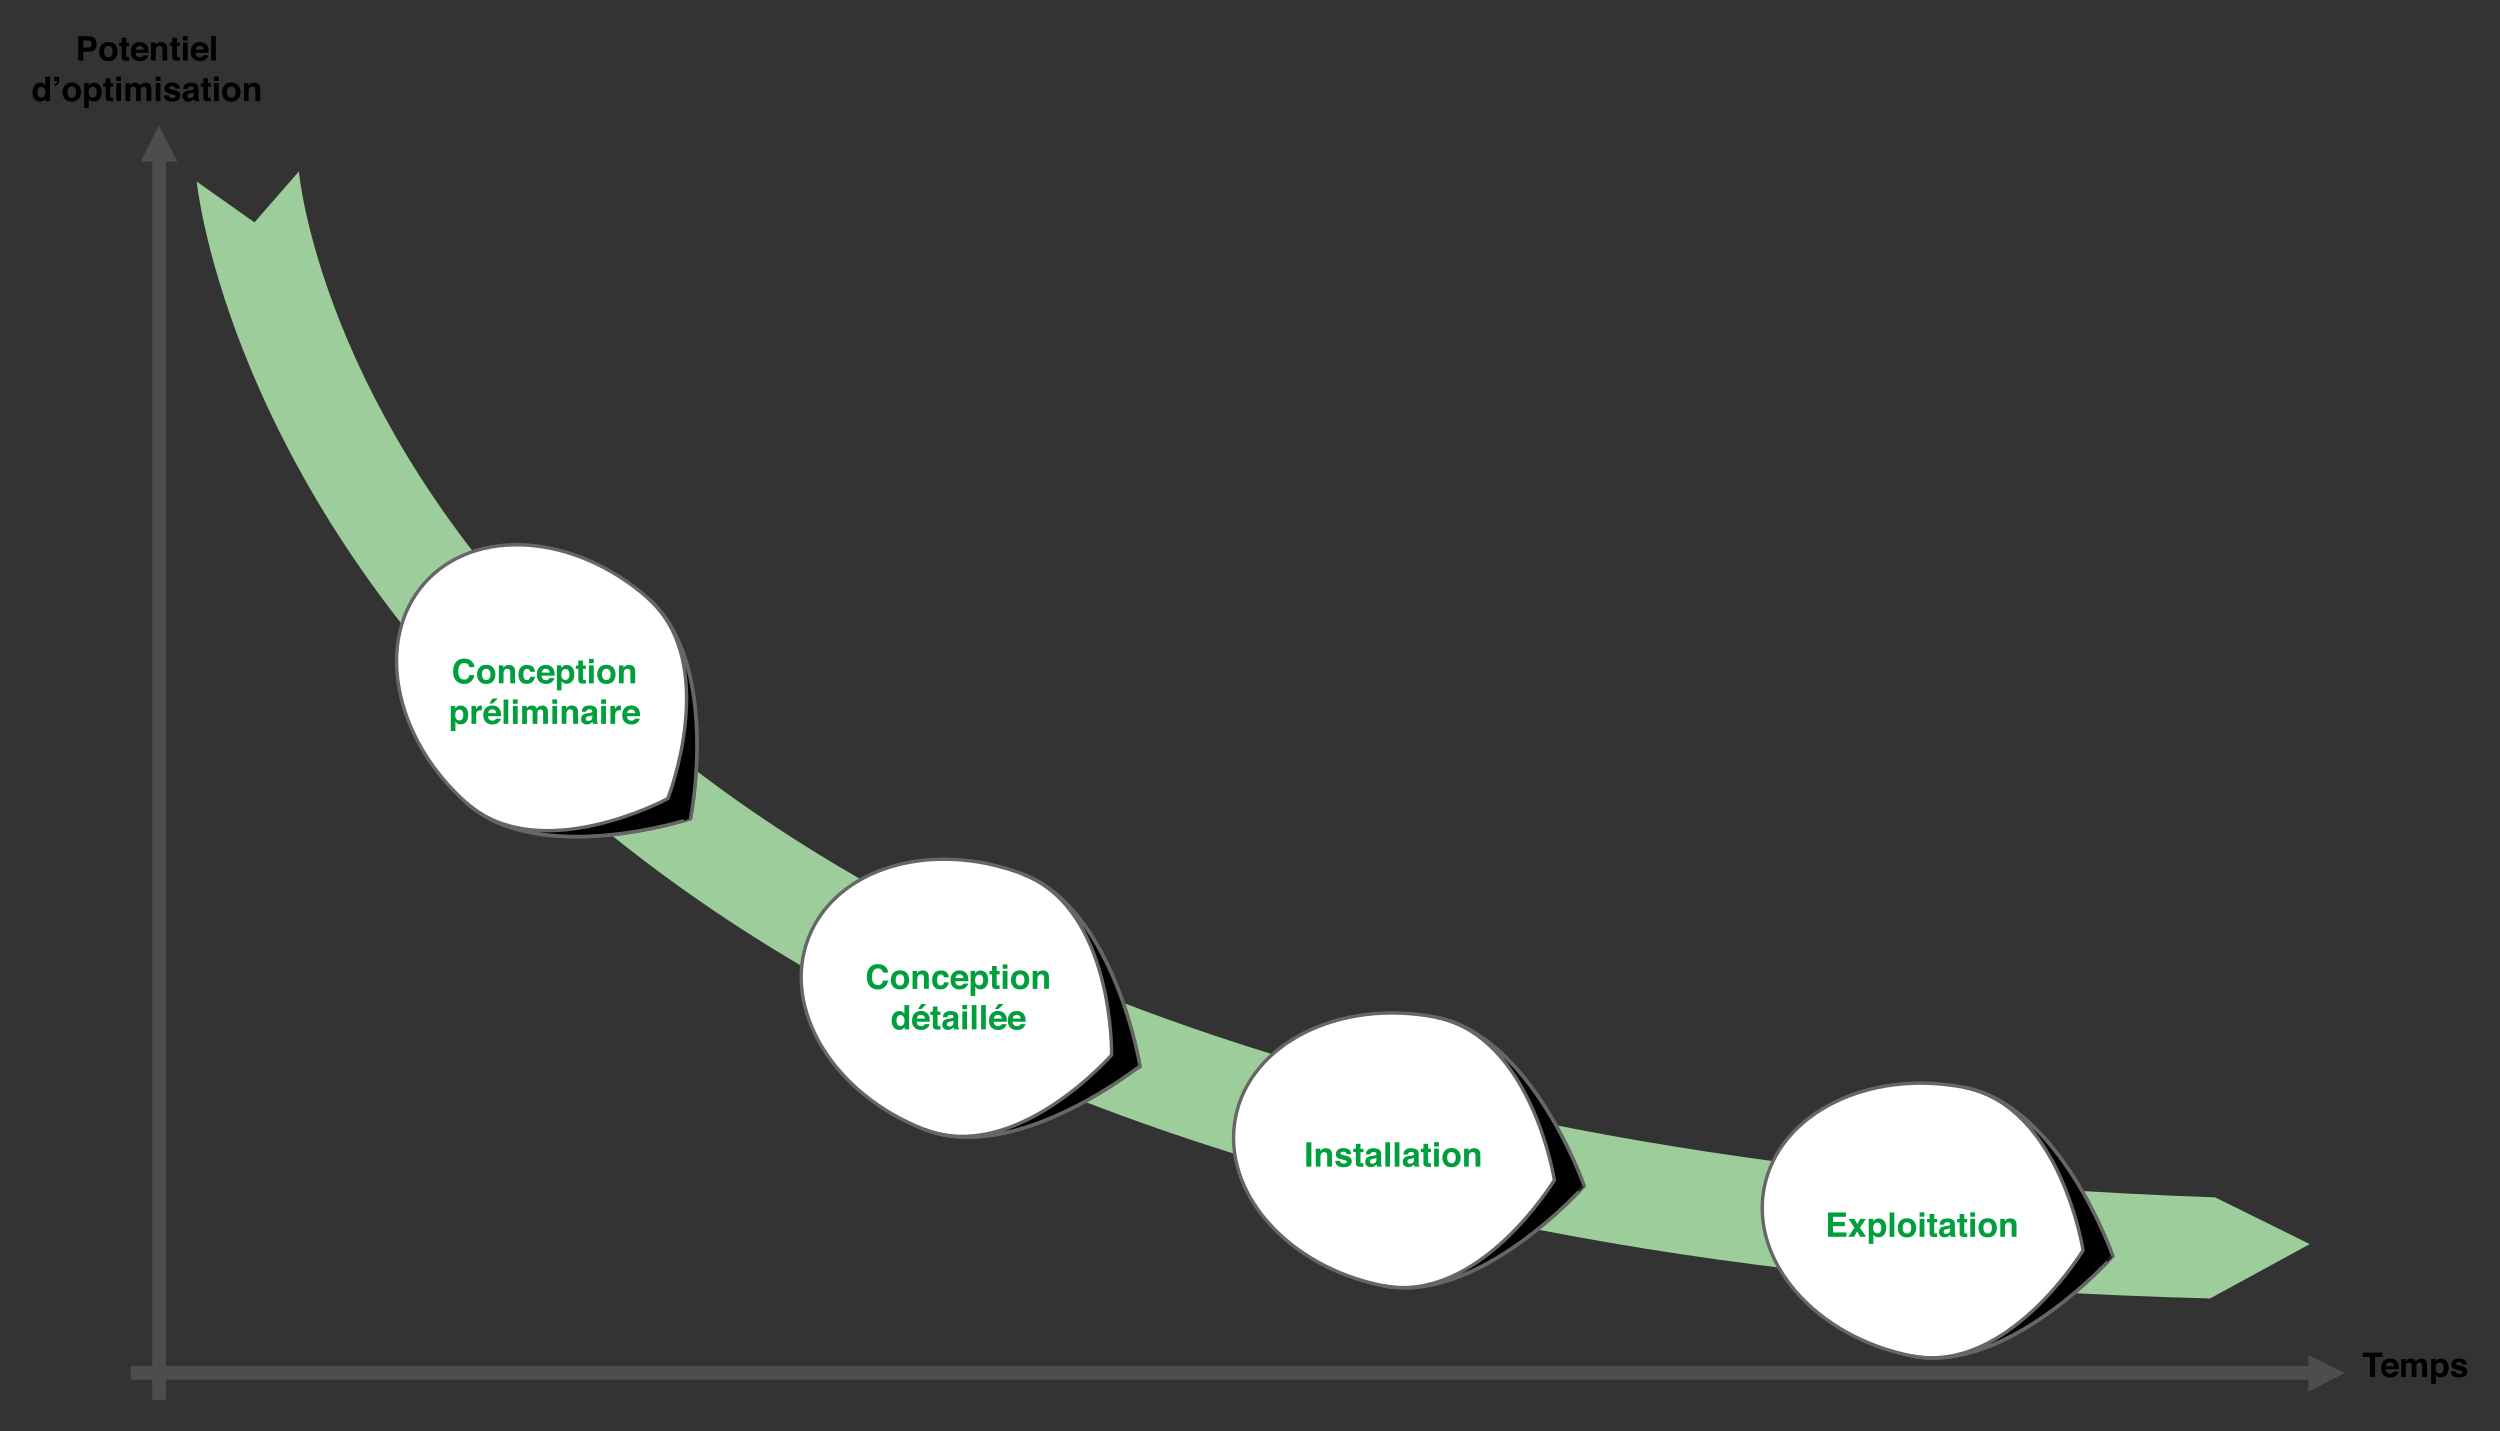 <?xml version="1.0" encoding="iso-8859-1"?>
<!-- Generator: Adobe Illustrator 19.2.0, SVG Export Plug-In . SVG Version: 6.00 Build 0)  -->
<svg version="1.1" id="Calque_3" xmlns="http://www.w3.org/2000/svg" xmlns:xlink="http://www.w3.org/1999/xlink" x="0px" y="0px"
	 width="801.032px" height="458.592px" viewBox="0 0 801.032 458.592" style="enable-background:new 0 0 801.032 458.592;"
	 xml:space="preserve">
<rect x="0" y="0" width="801.032" height="458.592" fill="#333333" stroke="none"/>
<style type="text/css">
	.st0{fill:#9CCD9A;}
	.st1{fill:none;stroke:#4D4D4D;stroke-width:4.384;stroke-miterlimit:10;}
	.st2{fill-rule:evenodd;clip-rule:evenodd;fill:#4D4D4D;}
	.st3{fill:#FFFFFF;stroke:#666666;stroke-width:1.096;}
	.st4{stroke:#666666;stroke-width:1.096;}
	.st5{fill:#009E3D;}
	.st6{fill:none;}
</style>
<g>
</g>
<g>
</g>
<path class="st0" d="M708.163,416.033l31.912-17.406l-30.293-14.968C122.047,363.035,95.769,54.92,95.769,54.92l-14.23,16.327
	L63.042,58.199C63.042,58.199,96.272,400.672,708.163,416.033z"/>
<line class="st1" x1="50.971" y1="51.175" x2="50.971" y2="448.513"/>
<line class="st1" x1="742.313" y1="439.883" x2="41.873" y2="439.883"/>
<polygon class="st2" points="56.826,51.783 50.908,40.182 45.116,51.783 "/>
<polygon class="st2" points="739.637,445.882 751.24,439.964 739.637,434.173 "/>
<g>
	<path class="st3" d="M221.255,262.317c0,0-48.15,15.914-71.68-4.934c-23.53-20.848-29.588-52.439-13.53-70.564
		c16.058-18.123,48.149-15.914,71.678,4.934C231.254,212.603,221.255,262.317,221.255,262.317z"/>
	<path class="st4" d="M149.41,257.238c23.531,20.848,64.57-1.367,64.57-1.367s17.11-43.415-6.421-64.263
		c23.531,20.848,13.697,70.709,13.697,70.709S172.941,278.086,149.41,257.238z"/>
</g>
<g>
	<path class="st5" d="M146.254,211.976c0.628-0.642,1.426-0.962,2.396-0.962c1.297,0,2.245,0.43,2.845,1.29
		c0.331,0.483,0.509,0.967,0.533,1.454H150.4c-0.104-0.374-0.237-0.655-0.399-0.846c-0.29-0.338-0.72-0.507-1.29-0.507
		c-0.58,0-1.038,0.239-1.373,0.716s-0.502,1.153-0.502,2.027s0.177,1.529,0.53,1.964s0.802,0.653,1.347,0.653
		c0.559,0,0.984-0.187,1.277-0.561c0.162-0.201,0.296-0.502,0.403-0.904h1.618c-0.14,0.85-0.496,1.54-1.07,2.072
		c-0.573,0.532-1.308,0.798-2.204,0.798c-1.109,0-1.98-0.359-2.615-1.079c-0.634-0.722-0.952-1.713-0.952-2.971
		C145.172,213.761,145.532,212.712,146.254,211.976z"/>
	<path class="st5" d="M158.012,218.249c-0.486,0.601-1.225,0.901-2.215,0.901s-1.729-0.3-2.215-0.901
		c-0.486-0.6-0.729-1.323-0.729-2.168c0-0.831,0.243-1.551,0.729-2.161c0.486-0.609,1.225-0.914,2.215-0.914
		s1.729,0.305,2.215,0.914c0.486,0.609,0.729,1.33,0.729,2.161C158.742,216.926,158.499,217.649,158.012,218.249z M156.807,217.416
		c0.236-0.313,0.354-0.758,0.354-1.335s-0.118-1.021-0.354-1.333c-0.236-0.312-0.575-0.467-1.015-0.467s-0.78,0.156-1.018,0.467
		s-0.357,0.756-0.357,1.333s0.119,1.022,0.357,1.335c0.238,0.313,0.577,0.47,1.018,0.47S156.571,217.729,156.807,217.416z"/>
	<path class="st5" d="M164.467,213.522c0.377,0.312,0.566,0.829,0.566,1.551v3.88h-1.543v-3.505c0-0.303-0.041-0.536-0.121-0.698
		c-0.147-0.296-0.427-0.444-0.839-0.444c-0.507,0-0.855,0.217-1.044,0.65c-0.098,0.229-0.147,0.521-0.147,0.877v3.119h-1.506v-5.751
		h1.459v0.84c0.193-0.296,0.375-0.509,0.547-0.64c0.309-0.232,0.7-0.349,1.174-0.349
		C163.605,213.054,164.089,213.21,164.467,213.522z"/>
	<path class="st5" d="M169.88,215.258c-0.028-0.215-0.101-0.409-0.217-0.582c-0.169-0.232-0.433-0.349-0.79-0.349
		c-0.509,0-0.857,0.252-1.044,0.756c-0.099,0.267-0.148,0.622-0.148,1.065c0,0.422,0.049,0.761,0.148,1.018
		c0.18,0.479,0.519,0.719,1.018,0.719c0.353,0,0.604-0.095,0.752-0.286c0.148-0.19,0.238-0.437,0.27-0.74h1.539
		c-0.036,0.458-0.201,0.892-0.498,1.3c-0.473,0.659-1.173,0.989-2.101,0.989c-0.928,0-1.611-0.275-2.048-0.825
		c-0.438-0.55-0.656-1.263-0.656-2.139c0-0.988,0.242-1.758,0.725-2.308c0.483-0.55,1.15-0.825,2-0.825
		c0.723,0,1.315,0.163,1.775,0.486c0.46,0.325,0.733,0.897,0.817,1.718H169.88z"/>
	<path class="st5" d="M176.21,213.308c0.402,0.18,0.734,0.464,0.996,0.853c0.236,0.342,0.389,0.739,0.459,1.191
		c0.041,0.265,0.057,0.646,0.05,1.144h-4.197c0.023,0.578,0.224,0.983,0.603,1.216c0.23,0.145,0.507,0.217,0.831,0.217
		c0.343,0,0.622-0.088,0.837-0.265c0.117-0.095,0.22-0.227,0.31-0.396h1.538c-0.041,0.342-0.227,0.689-0.559,1.042
		c-0.516,0.561-1.239,0.841-2.168,0.841c-0.767,0-1.443-0.236-2.029-0.709c-0.586-0.473-0.879-1.242-0.879-2.307
		c0-0.998,0.265-1.764,0.794-2.296c0.529-0.532,1.216-0.799,2.061-0.799C175.356,213.038,175.808,213.128,176.21,213.308z
		 M173.956,214.61c-0.213,0.219-0.347,0.517-0.401,0.892h2.596c-0.027-0.4-0.161-0.703-0.401-0.911
		c-0.24-0.207-0.538-0.311-0.894-0.311C174.468,214.28,174.169,214.39,173.956,214.61z"/>
	<path class="st5" d="M183.322,213.81c0.47,0.497,0.705,1.226,0.705,2.188c0,1.015-0.23,1.789-0.689,2.321
		c-0.459,0.532-1.051,0.798-1.774,0.798c-0.461,0-0.844-0.115-1.149-0.344c-0.167-0.127-0.33-0.312-0.49-0.555v3.003h-1.491v-8.03
		h1.443v0.851c0.163-0.25,0.337-0.448,0.521-0.592c0.337-0.257,0.738-0.386,1.202-0.386
		C182.278,213.065,182.852,213.313,183.322,213.81z M182.166,214.894c-0.205-0.342-0.537-0.513-0.996-0.513
		c-0.552,0-0.931,0.259-1.138,0.777c-0.107,0.275-0.16,0.624-0.16,1.047c0,0.67,0.18,1.14,0.539,1.412
		c0.213,0.159,0.466,0.238,0.758,0.238c0.424,0,0.747-0.162,0.97-0.486s0.334-0.756,0.334-1.295
		C182.473,215.629,182.37,215.235,182.166,214.894z"/>
	<path class="st5" d="M184.497,214.318v-1.073h0.804v-1.607h1.491v1.607h0.936v1.073h-0.936v3.045c0,0.236,0.03,0.383,0.09,0.441
		s0.243,0.087,0.55,0.087c0.046,0,0.094-0.001,0.146-0.003c0.051-0.001,0.101-0.004,0.15-0.008v1.126l-0.713,0.026
		c-0.712,0.025-1.198-0.099-1.459-0.37c-0.169-0.173-0.254-0.439-0.254-0.798v-3.547H184.497z"/>
	<path class="st5" d="M190.244,212.504h-1.528v-1.39h1.528V212.504z M188.716,213.192h1.528v5.762h-1.528V213.192z"/>
	<path class="st5" d="M196.508,218.249c-0.486,0.601-1.225,0.901-2.215,0.901s-1.729-0.3-2.215-0.901
		c-0.486-0.6-0.729-1.323-0.729-2.168c0-0.831,0.243-1.551,0.729-2.161c0.486-0.609,1.225-0.914,2.215-0.914
		s1.729,0.305,2.215,0.914c0.486,0.609,0.729,1.33,0.729,2.161C197.237,216.926,196.994,217.649,196.508,218.249z M195.303,217.416
		c0.236-0.313,0.354-0.758,0.354-1.335s-0.118-1.021-0.354-1.333c-0.236-0.312-0.575-0.467-1.015-0.467s-0.78,0.156-1.018,0.467
		s-0.357,0.756-0.357,1.333s0.119,1.022,0.357,1.335c0.238,0.313,0.577,0.47,1.018,0.47S195.067,217.729,195.303,217.416z"/>
	<path class="st5" d="M202.963,213.522c0.377,0.312,0.566,0.829,0.566,1.551v3.88h-1.543v-3.505c0-0.303-0.041-0.536-0.121-0.698
		c-0.147-0.296-0.427-0.444-0.839-0.444c-0.507,0-0.855,0.217-1.044,0.65c-0.098,0.229-0.147,0.521-0.147,0.877v3.119h-1.506v-5.751
		h1.459v0.84c0.193-0.296,0.375-0.509,0.547-0.64c0.309-0.232,0.7-0.349,1.174-0.349C202.1,213.054,202.585,213.21,202.963,213.522z
		"/>
	<path class="st5" d="M149.317,226.802c0.47,0.497,0.705,1.226,0.705,2.188c0,1.015-0.23,1.789-0.689,2.321
		c-0.459,0.532-1.051,0.798-1.774,0.798c-0.461,0-0.844-0.115-1.149-0.344c-0.167-0.127-0.33-0.312-0.49-0.555v3.003h-1.491v-8.03
		h1.443v0.851c0.163-0.25,0.337-0.448,0.521-0.592c0.337-0.257,0.738-0.386,1.202-0.386
		C148.273,226.057,148.847,226.305,149.317,226.802z M148.16,227.886c-0.205-0.342-0.537-0.513-0.996-0.513
		c-0.552,0-0.931,0.259-1.138,0.777c-0.107,0.275-0.16,0.624-0.16,1.047c0,0.67,0.18,1.14,0.539,1.412
		c0.213,0.159,0.466,0.238,0.758,0.238c0.424,0,0.747-0.162,0.97-0.486s0.334-0.756,0.334-1.295
		C148.467,228.621,148.365,228.228,148.16,227.886z"/>
	<path class="st5" d="M154.285,226.049c0.02,0.002,0.063,0.004,0.13,0.008v1.543c-0.095-0.01-0.18-0.018-0.254-0.021
		s-0.134-0.005-0.18-0.005c-0.606,0-1.013,0.198-1.221,0.592c-0.116,0.222-0.174,0.564-0.174,1.025v2.754h-1.518v-5.762h1.438v1.004
		c0.233-0.384,0.436-0.646,0.608-0.788c0.282-0.236,0.648-0.354,1.1-0.354C154.242,226.046,154.266,226.047,154.285,226.049z"/>
	<path class="st5" d="M159.052,226.3c0.402,0.18,0.734,0.464,0.996,0.853c0.236,0.342,0.389,0.739,0.459,1.191
		c0.041,0.265,0.057,0.646,0.05,1.144h-4.197c0.023,0.578,0.224,0.983,0.603,1.216c0.23,0.145,0.507,0.217,0.831,0.217
		c0.343,0,0.622-0.088,0.837-0.265c0.117-0.095,0.22-0.227,0.31-0.396h1.538c-0.041,0.342-0.227,0.689-0.559,1.042
		c-0.516,0.561-1.239,0.841-2.168,0.841c-0.767,0-1.443-0.236-2.029-0.709c-0.586-0.473-0.879-1.242-0.879-2.307
		c0-0.998,0.265-1.764,0.794-2.296c0.529-0.532,1.216-0.799,2.061-0.799C158.199,226.03,158.651,226.12,159.052,226.3z
		 M156.798,227.602c-0.213,0.219-0.347,0.517-0.401,0.892h2.596c-0.027-0.4-0.161-0.703-0.401-0.911
		c-0.24-0.207-0.538-0.311-0.894-0.311C157.311,227.273,157.011,227.382,156.798,227.602z M159.479,223.826l-1.607,1.581h-1.089
		l1.015-1.581H159.479z"/>
	<path class="st5" d="M162.858,231.946h-1.507v-7.792h1.507V231.946z"/>
	<path class="st5" d="M165.876,225.496h-1.528v-1.39h1.528V225.496z M164.348,226.184h1.528v5.762h-1.528V226.184z"/>
	<path class="st5" d="M174.524,226.205c0.247,0.099,0.471,0.271,0.671,0.518c0.162,0.201,0.271,0.448,0.328,0.74
		c0.036,0.194,0.053,0.478,0.053,0.851l-0.011,3.632h-1.543v-3.669c0-0.218-0.036-0.398-0.106-0.539
		c-0.134-0.268-0.38-0.402-0.74-0.402c-0.416,0-0.703,0.173-0.861,0.518c-0.081,0.184-0.122,0.404-0.122,0.661v3.431h-1.518v-3.431
		c0-0.342-0.035-0.59-0.105-0.745c-0.127-0.278-0.375-0.417-0.746-0.417c-0.43,0-0.719,0.139-0.867,0.417
		c-0.081,0.159-0.122,0.395-0.122,0.708v3.468h-1.528v-5.751h1.464v0.84c0.187-0.299,0.363-0.513,0.528-0.64
		c0.292-0.226,0.671-0.338,1.137-0.338c0.44,0,0.796,0.097,1.068,0.291c0.219,0.18,0.384,0.41,0.497,0.692
		c0.197-0.338,0.442-0.587,0.735-0.746c0.31-0.159,0.655-0.238,1.036-0.238C174.027,226.057,174.277,226.106,174.524,226.205z"/>
	<path class="st5" d="M178.51,225.496h-1.528v-1.39h1.528V225.496z M176.983,226.184h1.528v5.762h-1.528V226.184z"/>
	<path class="st5" d="M184.616,226.514c0.377,0.312,0.566,0.829,0.566,1.551v3.88h-1.543v-3.505c0-0.303-0.041-0.536-0.121-0.698
		c-0.147-0.296-0.427-0.444-0.839-0.444c-0.507,0-0.855,0.217-1.044,0.65c-0.098,0.229-0.147,0.521-0.147,0.877v3.119h-1.506v-5.751
		h1.459v0.84c0.193-0.296,0.375-0.509,0.547-0.64c0.309-0.232,0.7-0.349,1.174-0.349
		C183.754,226.046,184.238,226.202,184.616,226.514z"/>
	<path class="st5" d="M188.865,228.441c0.28-0.035,0.481-0.079,0.602-0.132c0.217-0.091,0.325-0.234,0.325-0.428
		c0-0.236-0.083-0.399-0.25-0.489c-0.166-0.09-0.41-0.135-0.731-0.135c-0.361,0-0.616,0.088-0.766,0.264
		c-0.107,0.13-0.179,0.307-0.214,0.529h-1.454c0.032-0.504,0.173-0.918,0.425-1.243c0.4-0.507,1.086-0.761,2.06-0.761
		c0.633,0,1.196,0.125,1.688,0.375c0.492,0.25,0.738,0.723,0.738,1.417v2.643c0,0.183,0.003,0.405,0.01,0.666
		c0.011,0.197,0.041,0.332,0.09,0.402s0.124,0.129,0.222,0.174v0.222h-1.639c-0.046-0.116-0.078-0.226-0.095-0.328
		c-0.018-0.103-0.032-0.219-0.042-0.349c-0.209,0.226-0.45,0.417-0.723,0.576c-0.326,0.187-0.695,0.28-1.106,0.28
		c-0.524,0-0.958-0.149-1.3-0.447c-0.342-0.298-0.513-0.72-0.513-1.266c0-0.708,0.275-1.221,0.825-1.538
		c0.302-0.173,0.746-0.296,1.332-0.37L188.865,228.441z M189.786,229.144c-0.097,0.06-0.194,0.108-0.292,0.146
		c-0.099,0.037-0.233,0.071-0.405,0.103l-0.343,0.063c-0.322,0.056-0.553,0.125-0.693,0.206c-0.237,0.137-0.356,0.351-0.356,0.64
		c0,0.257,0.073,0.443,0.218,0.558c0.145,0.115,0.321,0.172,0.528,0.172c0.33,0,0.633-0.095,0.91-0.286
		c0.277-0.19,0.421-0.537,0.432-1.042V229.144z"/>
	<path class="st5" d="M194.153,225.496h-1.528v-1.39h1.528V225.496z M192.625,226.184h1.528v5.762h-1.528V226.184z"/>
	<path class="st5" d="M198.813,226.049c0.02,0.002,0.063,0.004,0.13,0.008v1.543c-0.095-0.01-0.18-0.018-0.254-0.021
		s-0.134-0.005-0.18-0.005c-0.606,0-1.013,0.198-1.221,0.592c-0.116,0.222-0.174,0.564-0.174,1.025v2.754h-1.518v-5.762h1.438v1.004
		c0.233-0.384,0.436-0.646,0.608-0.788c0.282-0.236,0.648-0.354,1.1-0.354C198.77,226.046,198.794,226.047,198.813,226.049z"/>
	<path class="st5" d="M203.58,226.3c0.402,0.18,0.734,0.464,0.996,0.853c0.236,0.342,0.389,0.739,0.459,1.191
		c0.041,0.265,0.057,0.646,0.05,1.144h-4.197c0.023,0.578,0.224,0.983,0.603,1.216c0.23,0.145,0.507,0.217,0.831,0.217
		c0.343,0,0.622-0.088,0.837-0.265c0.117-0.095,0.22-0.227,0.31-0.396h1.538c-0.041,0.342-0.227,0.689-0.559,1.042
		c-0.516,0.561-1.239,0.841-2.168,0.841c-0.767,0-1.443-0.236-2.029-0.709c-0.586-0.473-0.879-1.242-0.879-2.307
		c0-0.998,0.265-1.764,0.794-2.296c0.529-0.532,1.216-0.799,2.061-0.799C202.727,226.03,203.178,226.12,203.58,226.3z
		 M201.326,227.602c-0.213,0.219-0.347,0.517-0.401,0.892h2.596c-0.027-0.4-0.161-0.703-0.401-0.911
		c-0.24-0.207-0.538-0.311-0.894-0.311C201.839,227.273,201.539,227.382,201.326,227.602z"/>
</g>
<g>
	<path d="M30.266,16.016c-0.457,0.38-1.108,0.571-1.955,0.571h-1.622v2.802h-1.618v-7.792h3.346c0.771,0,1.386,0.201,1.845,0.603
		s0.688,1.024,0.688,1.866C30.95,14.985,30.722,15.635,30.266,16.016z M29.023,13.209c-0.207-0.173-0.495-0.259-0.867-0.259h-1.467
		v2.294h1.467c0.372,0,0.66-0.093,0.867-0.28c0.206-0.187,0.309-0.483,0.309-0.888S29.229,13.381,29.023,13.209z"/>
	<path d="M36.939,18.683c-0.486,0.601-1.225,0.901-2.215,0.901s-1.729-0.3-2.215-0.901c-0.486-0.6-0.729-1.323-0.729-2.168
		c0-0.831,0.243-1.551,0.729-2.161c0.486-0.609,1.225-0.914,2.215-0.914s1.729,0.305,2.215,0.914
		c0.486,0.609,0.729,1.33,0.729,2.161C37.669,17.36,37.425,18.083,36.939,18.683z M35.734,17.851
		c0.236-0.313,0.354-0.758,0.354-1.335c0-0.577-0.118-1.021-0.354-1.333c-0.236-0.312-0.575-0.467-1.015-0.467
		s-0.78,0.156-1.018,0.467s-0.357,0.756-0.357,1.333c0,0.577,0.119,1.022,0.357,1.335c0.238,0.313,0.577,0.47,1.018,0.47
		S35.498,18.164,35.734,17.851z"/>
	<path d="M38.155,14.752v-1.073h0.804v-1.607h1.491v1.607h0.936v1.073h-0.936v3.045c0,0.236,0.03,0.383,0.09,0.441
		s0.243,0.087,0.55,0.087c0.046,0,0.094-0.001,0.146-0.003c0.051-0.001,0.101-0.004,0.15-0.008v1.126l-0.713,0.026
		c-0.712,0.025-1.198-0.099-1.459-0.37c-0.169-0.173-0.254-0.439-0.254-0.798v-3.547H38.155z"/>
	<path d="M46.108,13.743c0.402,0.18,0.734,0.464,0.996,0.853c0.236,0.342,0.389,0.739,0.459,1.191
		c0.041,0.265,0.057,0.646,0.05,1.144h-4.197c0.023,0.578,0.224,0.983,0.603,1.216c0.23,0.145,0.507,0.217,0.831,0.217
		c0.343,0,0.622-0.088,0.837-0.265c0.117-0.095,0.22-0.227,0.31-0.396h1.538c-0.041,0.342-0.227,0.689-0.559,1.042
		c-0.516,0.561-1.239,0.841-2.168,0.841c-0.767,0-1.443-0.236-2.029-0.709c-0.586-0.473-0.879-1.242-0.879-2.307
		c0-0.998,0.265-1.764,0.794-2.296c0.529-0.532,1.216-0.799,2.061-0.799C45.254,13.473,45.706,13.563,46.108,13.743z M43.854,15.045
		c-0.213,0.219-0.347,0.517-0.401,0.892h2.596c-0.027-0.4-0.161-0.703-0.401-0.911c-0.24-0.207-0.538-0.311-0.894-0.311
		C44.366,14.715,44.067,14.825,43.854,15.045z"/>
	<path d="M53.021,13.957c0.377,0.312,0.566,0.829,0.566,1.551v3.88h-1.543v-3.505c0-0.303-0.041-0.536-0.121-0.698
		c-0.147-0.296-0.427-0.444-0.839-0.444c-0.507,0-0.855,0.217-1.044,0.65c-0.098,0.229-0.147,0.521-0.147,0.877v3.119h-1.506v-5.751
		h1.459v0.84c0.193-0.296,0.375-0.509,0.547-0.64c0.309-0.232,0.7-0.349,1.174-0.349C52.158,13.488,52.643,13.645,53.021,13.957z"/>
	<path d="M54.395,14.752v-1.073h0.804v-1.607h1.491v1.607h0.936v1.073H56.69v3.045c0,0.236,0.03,0.383,0.09,0.441
		s0.243,0.087,0.55,0.087c0.046,0,0.094-0.001,0.146-0.003c0.051-0.001,0.101-0.004,0.15-0.008v1.126l-0.713,0.026
		c-0.712,0.025-1.198-0.099-1.459-0.37c-0.169-0.173-0.254-0.439-0.254-0.798v-3.547H54.395z"/>
	<path d="M60.142,12.939h-1.528v-1.39h1.528V12.939z M58.614,13.626h1.528v5.762h-1.528V13.626z"/>
	<path d="M65.356,13.743c0.402,0.18,0.734,0.464,0.996,0.853c0.236,0.342,0.389,0.739,0.459,1.191
		c0.041,0.265,0.057,0.646,0.05,1.144h-4.197c0.023,0.578,0.224,0.983,0.603,1.216c0.23,0.145,0.507,0.217,0.831,0.217
		c0.343,0,0.622-0.088,0.837-0.265c0.117-0.095,0.22-0.227,0.31-0.396h1.538c-0.041,0.342-0.227,0.689-0.559,1.042
		c-0.516,0.561-1.239,0.841-2.168,0.841c-0.767,0-1.443-0.236-2.029-0.709c-0.586-0.473-0.879-1.242-0.879-2.307
		c0-0.998,0.265-1.764,0.794-2.296c0.529-0.532,1.216-0.799,2.061-0.799C64.502,13.473,64.954,13.563,65.356,13.743z M63.102,15.045
		c-0.213,0.219-0.347,0.517-0.401,0.892h2.596c-0.027-0.4-0.161-0.703-0.401-0.911c-0.24-0.207-0.538-0.311-0.894-0.311
		C63.614,14.715,63.315,14.825,63.102,15.045z"/>
	<path d="M69.16,19.388h-1.507v-7.792h1.507V19.388z"/>
	<path d="M13.838,26.711c0.271,0.153,0.492,0.366,0.661,0.637v-2.749h1.528v7.782h-1.464v-0.798c-0.215,0.342-0.46,0.59-0.735,0.746
		c-0.275,0.155-0.617,0.232-1.025,0.232c-0.673,0-1.24-0.272-1.7-0.817c-0.46-0.544-0.69-1.243-0.69-2.096
		c0-0.983,0.227-1.757,0.679-2.321c0.453-0.564,1.058-0.846,1.816-0.846C13.256,26.481,13.566,26.557,13.838,26.711z M14.208,30.816
		c0.222-0.317,0.333-0.728,0.333-1.231c0-0.705-0.178-1.209-0.534-1.512c-0.218-0.183-0.472-0.275-0.761-0.275
		c-0.44,0-0.764,0.167-0.97,0.5c-0.206,0.333-0.309,0.747-0.309,1.24c0,0.532,0.105,0.958,0.314,1.277
		c0.21,0.319,0.528,0.479,0.955,0.479C13.661,31.292,13.985,31.133,14.208,30.816z"/>
	<path d="M17.416,27.03c0.366-0.109,0.618-0.294,0.756-0.555c0.074-0.155,0.106-0.312,0.095-0.471H17.39v-1.39h1.554v1.115
		c0,0.532-0.134,0.952-0.401,1.258c-0.268,0.307-0.643,0.506-1.127,0.597V27.03z"/>
	<path d="M25.208,31.675c-0.486,0.601-1.225,0.901-2.215,0.901s-1.729-0.3-2.215-0.901c-0.486-0.6-0.729-1.323-0.729-2.168
		c0-0.831,0.243-1.551,0.729-2.161c0.486-0.609,1.225-0.914,2.215-0.914s1.729,0.305,2.215,0.914
		c0.486,0.609,0.729,1.33,0.729,2.161C25.938,30.353,25.694,31.075,25.208,31.675z M24.003,30.843
		c0.236-0.313,0.354-0.758,0.354-1.335s-0.118-1.021-0.354-1.333c-0.236-0.312-0.575-0.467-1.015-0.467s-0.78,0.156-1.018,0.467
		s-0.357,0.756-0.357,1.333s0.119,1.022,0.357,1.335c0.238,0.313,0.577,0.47,1.018,0.47S23.767,31.156,24.003,30.843z"/>
	<path d="M31.862,27.237c0.47,0.497,0.705,1.226,0.705,2.188c0,1.015-0.23,1.789-0.689,2.321c-0.459,0.532-1.051,0.798-1.774,0.798
		c-0.461,0-0.844-0.115-1.149-0.344c-0.167-0.127-0.33-0.312-0.49-0.555v3.003h-1.491v-8.03h1.443v0.851
		c0.163-0.25,0.337-0.448,0.521-0.592c0.337-0.257,0.738-0.386,1.202-0.386C30.819,26.491,31.393,26.74,31.862,27.237z
		 M30.706,28.32c-0.205-0.342-0.537-0.513-0.996-0.513c-0.552,0-0.931,0.259-1.138,0.777c-0.107,0.275-0.16,0.624-0.16,1.047
		c0,0.67,0.18,1.14,0.539,1.412c0.213,0.159,0.466,0.238,0.758,0.238c0.424,0,0.747-0.162,0.97-0.486s0.334-0.756,0.334-1.295
		C31.013,29.055,30.911,28.662,30.706,28.32z"/>
	<path d="M33.038,27.744v-1.073h0.804v-1.607h1.491v1.607h0.936v1.073h-0.936v3.045c0,0.236,0.03,0.383,0.09,0.441
		s0.243,0.087,0.55,0.087c0.046,0,0.094-0.001,0.146-0.003c0.051-0.001,0.101-0.004,0.15-0.008v1.126l-0.713,0.026
		c-0.712,0.025-1.198-0.099-1.459-0.37c-0.169-0.173-0.254-0.439-0.254-0.798v-3.547H33.038z"/>
	<path d="M38.784,25.931h-1.528v-1.39h1.528V25.931z M37.256,26.618h1.528v5.762h-1.528V26.618z"/>
	<path d="M47.433,26.639c0.247,0.099,0.471,0.271,0.671,0.518c0.162,0.201,0.271,0.448,0.328,0.74
		c0.036,0.194,0.053,0.478,0.053,0.851l-0.011,3.632h-1.543v-3.669c0-0.218-0.036-0.398-0.106-0.539
		c-0.134-0.268-0.38-0.402-0.74-0.402c-0.416,0-0.703,0.173-0.861,0.518c-0.081,0.184-0.122,0.404-0.122,0.661v3.431h-1.518v-3.431
		c0-0.342-0.035-0.59-0.105-0.745c-0.127-0.278-0.375-0.417-0.746-0.417c-0.43,0-0.719,0.139-0.867,0.417
		c-0.081,0.159-0.122,0.395-0.122,0.708v3.468h-1.528v-5.751h1.464v0.84c0.187-0.299,0.363-0.513,0.528-0.64
		c0.292-0.226,0.671-0.338,1.137-0.338c0.44,0,0.796,0.097,1.068,0.291c0.219,0.18,0.384,0.41,0.497,0.692
		c0.197-0.338,0.442-0.587,0.735-0.746c0.31-0.159,0.655-0.238,1.036-0.238C46.936,26.491,47.186,26.541,47.433,26.639z"/>
	<path d="M51.419,25.931h-1.528v-1.39h1.528V25.931z M49.891,26.618h1.528v5.762h-1.528V26.618z"/>
	<path d="M54.047,30.541c0.032,0.268,0.101,0.458,0.207,0.571c0.188,0.201,0.535,0.301,1.041,0.301c0.297,0,0.534-0.044,0.709-0.132
		c0.175-0.088,0.263-0.22,0.263-0.396c0-0.169-0.071-0.298-0.212-0.386c-0.141-0.088-0.667-0.24-1.576-0.455
		c-0.655-0.162-1.116-0.365-1.384-0.608c-0.268-0.24-0.402-0.585-0.402-1.036c0-0.532,0.209-0.99,0.628-1.372
		s1.007-0.574,1.767-0.574c0.721,0,1.308,0.144,1.762,0.431c0.454,0.287,0.714,0.783,0.781,1.488h-1.506
		c-0.021-0.193-0.076-0.347-0.165-0.46c-0.166-0.204-0.449-0.306-0.848-0.306c-0.329,0-0.563,0.051-0.703,0.153
		c-0.139,0.103-0.209,0.222-0.209,0.36c0,0.172,0.074,0.298,0.223,0.375c0.148,0.082,0.672,0.221,1.573,0.418
		c0.6,0.141,1.05,0.354,1.35,0.64c0.296,0.289,0.444,0.65,0.444,1.083c0,0.571-0.213,1.037-0.638,1.398
		c-0.426,0.361-1.083,0.542-1.973,0.542c-0.908,0-1.578-0.191-2.01-0.574c-0.433-0.382-0.649-0.87-0.649-1.462H54.047z"/>
	<path d="M61.181,28.876c0.28-0.035,0.481-0.079,0.602-0.132c0.217-0.091,0.325-0.234,0.325-0.428c0-0.236-0.083-0.399-0.25-0.489
		c-0.166-0.09-0.41-0.135-0.731-0.135c-0.361,0-0.616,0.088-0.766,0.264c-0.107,0.13-0.179,0.307-0.214,0.529h-1.454
		c0.032-0.504,0.173-0.918,0.425-1.243c0.4-0.507,1.086-0.761,2.06-0.761c0.633,0,1.196,0.125,1.688,0.375
		c0.492,0.25,0.738,0.723,0.738,1.417v2.643c0,0.183,0.003,0.405,0.01,0.666c0.011,0.197,0.041,0.332,0.09,0.402
		c0.049,0.07,0.124,0.129,0.222,0.174v0.222h-1.639c-0.046-0.116-0.078-0.226-0.095-0.328c-0.018-0.103-0.032-0.219-0.042-0.349
		c-0.209,0.226-0.45,0.417-0.723,0.576c-0.326,0.187-0.695,0.28-1.106,0.28c-0.524,0-0.958-0.149-1.3-0.447
		c-0.342-0.298-0.513-0.72-0.513-1.266c0-0.708,0.275-1.221,0.825-1.538c0.302-0.173,0.746-0.296,1.332-0.37L61.181,28.876z
		 M62.103,29.579c-0.097,0.06-0.194,0.108-0.292,0.146c-0.099,0.037-0.233,0.071-0.405,0.103l-0.343,0.063
		c-0.322,0.056-0.553,0.125-0.693,0.206c-0.237,0.137-0.356,0.351-0.356,0.64c0,0.257,0.073,0.443,0.218,0.558
		c0.145,0.115,0.321,0.172,0.528,0.172c0.33,0,0.633-0.095,0.91-0.286c0.277-0.19,0.421-0.537,0.432-1.042V29.579z"/>
	<path d="M64.328,27.744v-1.073h0.804v-1.607h1.491v1.607h0.936v1.073h-0.936v3.045c0,0.236,0.03,0.383,0.09,0.441
		s0.243,0.087,0.55,0.087c0.046,0,0.094-0.001,0.146-0.003c0.051-0.001,0.101-0.004,0.15-0.008v1.126l-0.713,0.026
		c-0.712,0.025-1.198-0.099-1.459-0.37c-0.169-0.173-0.254-0.439-0.254-0.798v-3.547H64.328z"/>
	<path d="M70.074,25.931h-1.528v-1.39h1.528V25.931z M68.547,26.618h1.528v5.762h-1.528V26.618z"/>
	<path d="M76.339,31.675c-0.486,0.601-1.225,0.901-2.215,0.901s-1.729-0.3-2.215-0.901c-0.486-0.6-0.729-1.323-0.729-2.168
		c0-0.831,0.243-1.551,0.729-2.161c0.486-0.609,1.225-0.914,2.215-0.914s1.729,0.305,2.215,0.914
		c0.486,0.609,0.729,1.33,0.729,2.161C77.068,30.353,76.825,31.075,76.339,31.675z M75.134,30.843
		c0.236-0.313,0.354-0.758,0.354-1.335s-0.118-1.021-0.354-1.333c-0.236-0.312-0.575-0.467-1.015-0.467s-0.78,0.156-1.018,0.467
		s-0.357,0.756-0.357,1.333s0.119,1.022,0.357,1.335c0.238,0.313,0.577,0.47,1.018,0.47S74.898,31.156,75.134,30.843z"/>
	<path d="M82.794,26.949c0.377,0.312,0.566,0.829,0.566,1.551v3.88h-1.543v-3.505c0-0.303-0.041-0.536-0.121-0.698
		c-0.147-0.296-0.427-0.444-0.839-0.444c-0.507,0-0.855,0.217-1.044,0.65c-0.098,0.229-0.147,0.521-0.147,0.877v3.119h-1.506v-5.751
		h1.459v0.84c0.193-0.296,0.375-0.509,0.547-0.64c0.309-0.232,0.7-0.349,1.174-0.349C81.931,26.481,82.416,26.637,82.794,26.949z"/>
</g>
<g>
	<path d="M763.342,433.397v1.38h-2.331v6.412h-1.639v-6.412h-2.342v-1.38H763.342z"/>
	<path d="M767.129,435.543c0.402,0.18,0.733,0.464,0.996,0.853c0.235,0.342,0.389,0.739,0.459,1.191
		c0.04,0.265,0.057,0.646,0.05,1.144h-4.197c0.023,0.578,0.225,0.983,0.603,1.216c0.23,0.145,0.507,0.217,0.831,0.217
		c0.343,0,0.622-0.088,0.836-0.265c0.117-0.095,0.221-0.228,0.311-0.396h1.538c-0.04,0.342-0.227,0.689-0.559,1.042
		c-0.516,0.56-1.238,0.84-2.168,0.84c-0.767,0-1.443-0.236-2.029-0.709s-0.88-1.241-0.88-2.307c0-0.998,0.265-1.764,0.794-2.296
		c0.529-0.533,1.217-0.8,2.061-0.8C766.276,435.273,766.727,435.363,767.129,435.543z M764.875,436.845
		c-0.213,0.22-0.347,0.517-0.401,0.892h2.596c-0.027-0.399-0.161-0.703-0.401-0.91s-0.538-0.311-0.894-0.311
		C765.388,436.516,765.088,436.625,764.875,436.845z"/>
	<path d="M776.584,435.447c0.247,0.099,0.471,0.271,0.672,0.519c0.162,0.2,0.271,0.447,0.327,0.739
		c0.035,0.194,0.053,0.479,0.053,0.852l-0.01,3.632h-1.544v-3.669c0-0.219-0.035-0.398-0.105-0.539
		c-0.135-0.268-0.381-0.401-0.74-0.401c-0.416,0-0.703,0.172-0.862,0.518c-0.081,0.184-0.121,0.403-0.121,0.661v3.431h-1.518v-3.431
		c0-0.342-0.035-0.591-0.105-0.746c-0.127-0.278-0.375-0.417-0.745-0.417c-0.431,0-0.72,0.139-0.867,0.417
		c-0.081,0.159-0.122,0.396-0.122,0.709v3.468h-1.527v-5.752h1.464v0.841c0.188-0.3,0.363-0.513,0.529-0.64
		c0.292-0.226,0.671-0.338,1.137-0.338c0.44,0,0.796,0.097,1.067,0.29c0.219,0.18,0.384,0.411,0.497,0.692
		c0.197-0.338,0.442-0.586,0.734-0.745c0.311-0.158,0.656-0.237,1.036-0.237C776.087,435.3,776.337,435.349,776.584,435.447z"/>
	<path d="M783.867,436.045c0.47,0.497,0.705,1.227,0.705,2.188c0,1.015-0.229,1.789-0.689,2.32
		c-0.459,0.532-1.051,0.799-1.774,0.799c-0.461,0-0.844-0.115-1.149-0.344c-0.166-0.127-0.329-0.312-0.489-0.555v3.002h-1.49v-8.03
		h1.443v0.852c0.163-0.25,0.337-0.447,0.521-0.592c0.337-0.258,0.738-0.386,1.203-0.386
		C782.823,435.3,783.398,435.548,783.867,436.045z M782.711,437.129c-0.205-0.342-0.537-0.514-0.996-0.514
		c-0.552,0-0.931,0.26-1.138,0.777c-0.106,0.275-0.16,0.624-0.16,1.047c0,0.67,0.18,1.141,0.539,1.411
		c0.214,0.159,0.467,0.238,0.759,0.238c0.424,0,0.747-0.162,0.97-0.486c0.222-0.324,0.333-0.756,0.333-1.295
		C783.018,437.863,782.916,437.471,782.711,437.129z"/>
	<path d="M786.803,439.349c0.032,0.268,0.102,0.458,0.207,0.571c0.188,0.201,0.535,0.301,1.042,0.301
		c0.297,0,0.533-0.044,0.709-0.132c0.175-0.088,0.263-0.22,0.263-0.396c0-0.169-0.07-0.298-0.212-0.386s-0.667-0.24-1.576-0.455
		c-0.654-0.162-1.116-0.364-1.384-0.607c-0.268-0.24-0.401-0.585-0.401-1.036c0-0.532,0.209-0.989,0.627-1.372
		c0.419-0.383,1.008-0.573,1.768-0.573c0.72,0,1.308,0.144,1.761,0.431c0.454,0.287,0.715,0.783,0.782,1.488h-1.507
		c-0.021-0.194-0.076-0.348-0.164-0.46c-0.167-0.205-0.449-0.307-0.849-0.307c-0.329,0-0.563,0.051-0.702,0.153
		c-0.14,0.102-0.21,0.222-0.21,0.359c0,0.173,0.074,0.298,0.223,0.375c0.148,0.081,0.673,0.221,1.573,0.418
		c0.601,0.141,1.05,0.354,1.35,0.64c0.296,0.289,0.444,0.65,0.444,1.084c0,0.57-0.213,1.037-0.639,1.397
		c-0.425,0.361-1.083,0.542-1.973,0.542c-0.908,0-1.578-0.191-2.011-0.573c-0.433-0.383-0.648-0.87-0.648-1.462H786.803z"/>
</g>
<g>
	<path class="st3" d="M365.245,341.513c0,0-39.543,31.75-68.878,20.449c-29.335-11.301-46.06-38.778-37.356-61.374
		c8.705-22.594,39.542-31.749,68.876-20.448C357.224,291.441,365.245,341.513,365.245,341.513z"/>
	<path class="st4" d="M296.16,361.883c29.337,11.302,60.013-23.865,60.013-23.865s0.844-46.657-28.492-57.958
		c29.336,11.302,37.563,61.453,37.563,61.453S325.497,373.185,296.16,361.883z"/>
</g>
<g>
	<path class="st5" d="M278.818,309.862c0.628-0.642,1.426-0.962,2.396-0.962c1.297,0,2.245,0.43,2.845,1.29
		c0.331,0.483,0.509,0.967,0.533,1.454h-1.628c-0.104-0.374-0.237-0.655-0.399-0.846c-0.29-0.338-0.72-0.507-1.29-0.507
		c-0.58,0-1.038,0.239-1.373,0.716s-0.502,1.153-0.502,2.027s0.177,1.529,0.53,1.964s0.802,0.653,1.347,0.653
		c0.559,0,0.984-0.187,1.277-0.561c0.162-0.201,0.296-0.502,0.403-0.904h1.618c-0.14,0.85-0.496,1.54-1.07,2.072
		c-0.573,0.532-1.308,0.798-2.204,0.798c-1.109,0-1.98-0.359-2.615-1.079c-0.634-0.722-0.952-1.713-0.952-2.971
		C277.736,311.648,278.097,310.599,278.818,309.862z"/>
	<path class="st5" d="M290.577,316.135c-0.486,0.601-1.225,0.901-2.215,0.901s-1.729-0.3-2.215-0.901
		c-0.486-0.6-0.729-1.323-0.729-2.168c0-0.831,0.243-1.551,0.729-2.161c0.486-0.609,1.225-0.914,2.215-0.914
		s1.729,0.305,2.215,0.914c0.486,0.609,0.729,1.33,0.729,2.161C291.306,314.813,291.063,315.535,290.577,316.135z M289.372,315.303
		c0.236-0.313,0.354-0.758,0.354-1.335s-0.118-1.021-0.354-1.333c-0.236-0.312-0.575-0.467-1.015-0.467s-0.78,0.156-1.018,0.467
		s-0.357,0.756-0.357,1.333s0.119,1.022,0.357,1.335c0.238,0.313,0.577,0.47,1.018,0.47S289.135,315.616,289.372,315.303z"/>
	<path class="st5" d="M297.031,311.409c0.377,0.312,0.566,0.829,0.566,1.551v3.88h-1.543v-3.505c0-0.303-0.041-0.536-0.121-0.698
		c-0.147-0.296-0.427-0.444-0.839-0.444c-0.507,0-0.855,0.217-1.044,0.65c-0.098,0.229-0.147,0.521-0.147,0.877v3.119h-1.506v-5.751
		h1.459v0.84c0.193-0.296,0.375-0.509,0.547-0.64c0.309-0.232,0.7-0.349,1.174-0.349
		C296.169,310.941,296.654,311.097,297.031,311.409z"/>
	<path class="st5" d="M302.445,313.145c-0.028-0.215-0.101-0.409-0.217-0.582c-0.169-0.232-0.433-0.349-0.79-0.349
		c-0.509,0-0.857,0.252-1.044,0.756c-0.099,0.267-0.148,0.622-0.148,1.065c0,0.422,0.049,0.761,0.148,1.018
		c0.18,0.479,0.519,0.719,1.018,0.719c0.353,0,0.604-0.095,0.752-0.286c0.148-0.19,0.238-0.437,0.27-0.74h1.539
		c-0.036,0.458-0.201,0.892-0.498,1.3c-0.473,0.659-1.173,0.989-2.101,0.989c-0.928,0-1.611-0.275-2.048-0.825
		c-0.438-0.55-0.656-1.263-0.656-2.139c0-0.988,0.242-1.758,0.725-2.308c0.483-0.55,1.15-0.825,2-0.825
		c0.723,0,1.315,0.163,1.775,0.486c0.46,0.325,0.733,0.897,0.817,1.718H302.445z"/>
	<path class="st5" d="M308.774,311.195c0.402,0.18,0.734,0.464,0.996,0.853c0.236,0.342,0.389,0.739,0.459,1.191
		c0.041,0.265,0.057,0.646,0.05,1.144h-4.197c0.023,0.578,0.224,0.983,0.603,1.216c0.23,0.145,0.507,0.217,0.831,0.217
		c0.343,0,0.622-0.088,0.837-0.265c0.117-0.095,0.22-0.227,0.31-0.396h1.538c-0.041,0.342-0.227,0.689-0.559,1.042
		c-0.516,0.561-1.239,0.841-2.168,0.841c-0.767,0-1.443-0.236-2.029-0.709c-0.586-0.473-0.879-1.242-0.879-2.307
		c0-0.998,0.265-1.764,0.794-2.296c0.529-0.532,1.216-0.799,2.061-0.799C307.921,310.925,308.372,311.015,308.774,311.195z
		 M306.52,312.497c-0.213,0.219-0.347,0.517-0.401,0.892h2.596c-0.027-0.4-0.161-0.703-0.401-0.911
		c-0.24-0.207-0.538-0.311-0.894-0.311C307.033,312.167,306.733,312.277,306.52,312.497z"/>
	<path class="st5" d="M315.886,311.697c0.47,0.497,0.705,1.226,0.705,2.188c0,1.015-0.23,1.789-0.689,2.321
		c-0.459,0.532-1.051,0.798-1.774,0.798c-0.461,0-0.844-0.115-1.149-0.344c-0.167-0.127-0.33-0.312-0.49-0.555v3.003h-1.491v-8.03
		h1.443v0.851c0.163-0.25,0.337-0.448,0.521-0.592c0.337-0.257,0.738-0.386,1.202-0.386
		C314.843,310.951,315.417,311.2,315.886,311.697z M314.73,312.78c-0.205-0.342-0.537-0.513-0.996-0.513
		c-0.552,0-0.931,0.259-1.138,0.777c-0.107,0.275-0.16,0.624-0.16,1.047c0,0.67,0.18,1.14,0.539,1.412
		c0.213,0.159,0.466,0.238,0.758,0.238c0.424,0,0.747-0.162,0.97-0.486s0.334-0.756,0.334-1.295
		C315.037,313.515,314.935,313.122,314.73,312.78z"/>
	<path class="st5" d="M317.062,312.204v-1.073h0.804v-1.607h1.491v1.607h0.936v1.073h-0.936v3.045c0,0.236,0.03,0.383,0.09,0.441
		s0.243,0.087,0.55,0.087c0.046,0,0.094-0.001,0.146-0.003c0.051-0.001,0.101-0.004,0.15-0.008v1.126l-0.713,0.026
		c-0.712,0.025-1.198-0.099-1.459-0.37c-0.169-0.173-0.254-0.439-0.254-0.798v-3.547H317.062z"/>
	<path class="st5" d="M322.808,310.391h-1.528v-1.39h1.528V310.391z M321.28,311.078h1.528v5.762h-1.528V311.078z"/>
	<path class="st5" d="M329.072,316.135c-0.486,0.601-1.225,0.901-2.215,0.901s-1.729-0.3-2.215-0.901
		c-0.486-0.6-0.729-1.323-0.729-2.168c0-0.831,0.243-1.551,0.729-2.161c0.486-0.609,1.225-0.914,2.215-0.914
		s1.729,0.305,2.215,0.914c0.486,0.609,0.729,1.33,0.729,2.161C329.802,314.813,329.559,315.535,329.072,316.135z M327.867,315.303
		c0.236-0.313,0.354-0.758,0.354-1.335s-0.118-1.021-0.354-1.333c-0.236-0.312-0.575-0.467-1.015-0.467s-0.78,0.156-1.018,0.467
		s-0.357,0.756-0.357,1.333s0.119,1.022,0.357,1.335c0.238,0.313,0.577,0.47,1.018,0.47S327.631,315.616,327.867,315.303z"/>
	<path class="st5" d="M335.527,311.409c0.377,0.312,0.566,0.829,0.566,1.551v3.88h-1.543v-3.505c0-0.303-0.041-0.536-0.121-0.698
		c-0.147-0.296-0.427-0.444-0.839-0.444c-0.507,0-0.855,0.217-1.044,0.65c-0.098,0.229-0.147,0.521-0.147,0.877v3.119h-1.506v-5.751
		h1.459v0.84c0.193-0.296,0.375-0.509,0.547-0.64c0.309-0.232,0.7-0.349,1.174-0.349
		C334.665,310.941,335.15,311.097,335.527,311.409z"/>
	<path class="st5" d="M289.115,324.163c0.271,0.153,0.492,0.366,0.661,0.637v-2.749h1.528v7.782h-1.464v-0.798
		c-0.215,0.342-0.46,0.59-0.735,0.746c-0.275,0.155-0.617,0.232-1.025,0.232c-0.673,0-1.24-0.272-1.7-0.817
		c-0.46-0.544-0.69-1.243-0.69-2.096c0-0.983,0.227-1.757,0.679-2.321c0.453-0.564,1.058-0.846,1.816-0.846
		C288.533,323.933,288.843,324.009,289.115,324.163z M289.485,328.268c0.222-0.317,0.333-0.728,0.333-1.231
		c0-0.705-0.178-1.209-0.534-1.512c-0.218-0.183-0.472-0.275-0.761-0.275c-0.44,0-0.764,0.167-0.97,0.5
		c-0.206,0.333-0.309,0.747-0.309,1.24c0,0.532,0.105,0.958,0.314,1.277c0.21,0.319,0.528,0.479,0.955,0.479
		C288.939,328.744,289.263,328.585,289.485,328.268z"/>
	<path class="st5" d="M296.427,324.187c0.402,0.18,0.734,0.464,0.996,0.853c0.236,0.342,0.389,0.739,0.459,1.191
		c0.041,0.265,0.057,0.646,0.05,1.144h-4.197c0.023,0.578,0.224,0.983,0.603,1.216c0.23,0.145,0.507,0.217,0.831,0.217
		c0.343,0,0.622-0.088,0.837-0.265c0.117-0.095,0.22-0.227,0.31-0.396h1.538c-0.041,0.342-0.227,0.689-0.559,1.042
		c-0.516,0.561-1.239,0.841-2.168,0.841c-0.767,0-1.443-0.236-2.029-0.709c-0.586-0.473-0.879-1.242-0.879-2.307
		c0-0.998,0.265-1.764,0.794-2.296c0.529-0.532,1.216-0.799,2.061-0.799C295.574,323.917,296.026,324.007,296.427,324.187z
		 M294.173,325.489c-0.213,0.219-0.347,0.517-0.401,0.892h2.596c-0.027-0.4-0.161-0.703-0.401-0.911
		c-0.24-0.207-0.538-0.311-0.894-0.311C294.686,325.159,294.386,325.269,294.173,325.489z M296.854,321.713l-1.607,1.581h-1.089
		l1.015-1.581H296.854z"/>
	<path class="st5" d="M298.102,325.196v-1.073h0.804v-1.607h1.491v1.607h0.936v1.073h-0.936v3.045c0,0.236,0.03,0.383,0.09,0.441
		s0.243,0.087,0.55,0.087c0.046,0,0.094-0.001,0.146-0.003c0.051-0.001,0.101-0.004,0.15-0.008v1.126l-0.713,0.026
		c-0.712,0.025-1.198-0.099-1.459-0.37c-0.169-0.173-0.254-0.439-0.254-0.798v-3.547H298.102z"/>
	<path class="st5" d="M304.581,326.328c0.28-0.035,0.481-0.079,0.602-0.132c0.217-0.091,0.325-0.234,0.325-0.428
		c0-0.236-0.083-0.399-0.25-0.489c-0.166-0.09-0.41-0.135-0.731-0.135c-0.361,0-0.616,0.088-0.766,0.264
		c-0.107,0.13-0.179,0.307-0.214,0.529h-1.454c0.032-0.504,0.173-0.918,0.425-1.243c0.4-0.507,1.086-0.761,2.06-0.761
		c0.633,0,1.196,0.125,1.688,0.375c0.492,0.25,0.738,0.723,0.738,1.417v2.643c0,0.183,0.003,0.405,0.01,0.666
		c0.011,0.197,0.041,0.332,0.09,0.402s0.124,0.129,0.222,0.174v0.222h-1.639c-0.046-0.116-0.078-0.226-0.095-0.328
		c-0.018-0.103-0.032-0.219-0.042-0.349c-0.209,0.226-0.45,0.417-0.723,0.576c-0.326,0.187-0.695,0.28-1.106,0.28
		c-0.524,0-0.958-0.149-1.3-0.447c-0.342-0.298-0.513-0.72-0.513-1.266c0-0.708,0.275-1.221,0.825-1.538
		c0.302-0.173,0.746-0.296,1.332-0.37L304.581,326.328z M305.503,327.031c-0.097,0.06-0.194,0.108-0.292,0.146
		c-0.099,0.037-0.233,0.071-0.405,0.103l-0.343,0.063c-0.322,0.056-0.553,0.125-0.693,0.206c-0.237,0.137-0.356,0.351-0.356,0.64
		c0,0.257,0.073,0.443,0.218,0.558c0.145,0.115,0.321,0.172,0.528,0.172c0.33,0,0.633-0.095,0.91-0.286
		c0.277-0.19,0.421-0.537,0.432-1.042V327.031z"/>
	<path class="st5" d="M309.869,323.383h-1.528v-1.39h1.528V323.383z M308.341,324.07h1.528v5.762h-1.528V324.07z"/>
	<path class="st5" d="M312.867,329.833h-1.507v-7.792h1.507V329.833z"/>
	<path class="st5" d="M315.875,329.833h-1.507v-7.792h1.507V329.833z"/>
	<path class="st5" d="M321.099,324.187c0.402,0.18,0.734,0.464,0.996,0.853c0.236,0.342,0.389,0.739,0.459,1.191
		c0.041,0.265,0.057,0.646,0.05,1.144h-4.197c0.023,0.578,0.224,0.983,0.603,1.216c0.23,0.145,0.507,0.217,0.831,0.217
		c0.343,0,0.622-0.088,0.837-0.265c0.117-0.095,0.22-0.227,0.31-0.396h1.538c-0.041,0.342-0.227,0.689-0.559,1.042
		c-0.516,0.561-1.239,0.841-2.168,0.841c-0.767,0-1.443-0.236-2.029-0.709c-0.586-0.473-0.879-1.242-0.879-2.307
		c0-0.998,0.265-1.764,0.794-2.296c0.529-0.532,1.216-0.799,2.061-0.799C320.246,323.917,320.697,324.007,321.099,324.187z
		 M318.845,325.489c-0.213,0.219-0.347,0.517-0.401,0.892h2.596c-0.027-0.4-0.161-0.703-0.401-0.911
		c-0.24-0.207-0.538-0.311-0.894-0.311C319.358,325.159,319.058,325.269,318.845,325.489z M321.526,321.713l-1.607,1.581h-1.089
		l1.015-1.581H321.526z"/>
	<path class="st5" d="M327.121,324.187c0.402,0.18,0.734,0.464,0.996,0.853c0.236,0.342,0.389,0.739,0.459,1.191
		c0.041,0.265,0.057,0.646,0.05,1.144h-4.197c0.023,0.578,0.224,0.983,0.603,1.216c0.23,0.145,0.507,0.217,0.831,0.217
		c0.343,0,0.622-0.088,0.837-0.265c0.117-0.095,0.22-0.227,0.31-0.396h1.538c-0.041,0.342-0.227,0.689-0.559,1.042
		c-0.516,0.561-1.239,0.841-2.168,0.841c-0.767,0-1.443-0.236-2.029-0.709c-0.586-0.473-0.879-1.242-0.879-2.307
		c0-0.998,0.265-1.764,0.794-2.296c0.529-0.532,1.216-0.799,2.061-0.799C326.267,323.917,326.719,324.007,327.121,324.187z
		 M324.867,325.489c-0.213,0.219-0.347,0.517-0.401,0.892h2.596c-0.027-0.4-0.161-0.703-0.401-0.911
		c-0.24-0.207-0.538-0.311-0.894-0.311C325.38,325.159,325.08,325.269,324.867,325.489z"/>
</g>
<g>
	<path class="st3" d="M507.584,379.996c0,0-33.495,38.078-64.336,31.989c-30.841-6.089-52.042-30.281-47.354-54.037
		c4.69-23.754,33.493-38.075,64.335-31.988C491.071,332.049,507.584,379.996,507.584,379.996z"/>
	<path class="st4" d="M443.03,411.943c30.844,6.088,55.017-33.829,55.017-33.829s-7.193-46.108-38.034-52.196
		c30.841,6.088,47.57,54.078,47.57,54.078S473.874,418.031,443.03,411.943z"/>
</g>
<g>
	<path class="st5" d="M420.179,373.797h-1.618v-7.792h1.618V373.797z"/>
	<path class="st5" d="M426.226,368.365c0.377,0.312,0.566,0.829,0.566,1.552v3.88h-1.544v-3.505c0-0.303-0.04-0.536-0.121-0.698
		c-0.146-0.296-0.427-0.443-0.84-0.443c-0.507,0-0.854,0.217-1.044,0.65c-0.098,0.229-0.146,0.521-0.146,0.877v3.119h-1.507v-5.752
		h1.459v0.841c0.192-0.296,0.375-0.509,0.547-0.64c0.31-0.232,0.7-0.349,1.175-0.349
		C425.363,367.898,425.849,368.053,426.226,368.365z"/>
	<path class="st5" d="M429.36,371.957c0.032,0.268,0.102,0.458,0.207,0.571c0.188,0.201,0.535,0.301,1.042,0.301
		c0.297,0,0.533-0.044,0.709-0.132c0.175-0.088,0.263-0.22,0.263-0.396c0-0.169-0.07-0.298-0.212-0.386s-0.667-0.24-1.576-0.455
		c-0.654-0.162-1.116-0.364-1.384-0.607c-0.268-0.24-0.401-0.585-0.401-1.036c0-0.532,0.209-0.989,0.627-1.372
		c0.419-0.383,1.008-0.573,1.768-0.573c0.72,0,1.308,0.144,1.761,0.431c0.454,0.287,0.715,0.783,0.782,1.488h-1.507
		c-0.021-0.194-0.076-0.348-0.164-0.46c-0.167-0.205-0.449-0.307-0.849-0.307c-0.329,0-0.563,0.051-0.702,0.153
		c-0.14,0.102-0.21,0.222-0.21,0.359c0,0.173,0.074,0.298,0.223,0.375c0.148,0.081,0.673,0.221,1.573,0.418
		c0.601,0.141,1.05,0.354,1.35,0.64c0.296,0.289,0.444,0.65,0.444,1.084c0,0.57-0.213,1.037-0.639,1.397
		c-0.425,0.361-1.083,0.542-1.973,0.542c-0.908,0-1.578-0.191-2.011-0.573c-0.433-0.383-0.648-0.87-0.648-1.462H429.36z"/>
	<path class="st5" d="M433.622,369.161v-1.073h0.804v-1.607h1.49v1.607h0.936v1.073h-0.936v3.045c0,0.235,0.03,0.383,0.09,0.441
		c0.06,0.058,0.243,0.087,0.55,0.087c0.046,0,0.095-0.001,0.146-0.003s0.102-0.004,0.15-0.008v1.126l-0.714,0.026
		c-0.712,0.024-1.198-0.099-1.459-0.37c-0.169-0.173-0.253-0.438-0.253-0.798v-3.547H433.622z"/>
	<path class="st5" d="M440.102,370.292c0.28-0.035,0.481-0.079,0.602-0.132c0.217-0.092,0.325-0.234,0.325-0.429
		c0-0.236-0.083-0.399-0.249-0.489s-0.41-0.135-0.731-0.135c-0.361,0-0.616,0.089-0.767,0.265c-0.107,0.131-0.179,0.307-0.214,0.528
		h-1.454c0.031-0.504,0.173-0.918,0.425-1.242c0.399-0.507,1.086-0.761,2.06-0.761c0.634,0,1.196,0.125,1.688,0.375
		s0.738,0.723,0.738,1.417v2.644c0,0.183,0.003,0.405,0.011,0.666c0.01,0.197,0.04,0.331,0.09,0.401
		c0.049,0.07,0.123,0.129,0.222,0.175v0.222h-1.639c-0.046-0.116-0.078-0.226-0.096-0.328c-0.018-0.102-0.031-0.218-0.042-0.349
		c-0.209,0.226-0.45,0.418-0.723,0.576c-0.326,0.187-0.695,0.28-1.106,0.28c-0.524,0-0.958-0.148-1.3-0.446
		c-0.343-0.298-0.514-0.72-0.514-1.267c0-0.708,0.275-1.221,0.826-1.538c0.302-0.173,0.745-0.296,1.331-0.37L440.102,370.292z
		 M441.023,370.995c-0.096,0.06-0.193,0.108-0.292,0.146c-0.098,0.037-0.232,0.071-0.404,0.103l-0.343,0.063
		c-0.321,0.057-0.553,0.125-0.692,0.206c-0.237,0.138-0.356,0.352-0.356,0.64c0,0.258,0.072,0.443,0.218,0.559
		c0.145,0.114,0.321,0.171,0.528,0.171c0.329,0,0.633-0.095,0.91-0.285s0.421-0.537,0.432-1.041V370.995z"/>
	<path class="st5" d="M445.379,373.797h-1.507v-7.792h1.507V373.797z"/>
	<path class="st5" d="M448.387,373.797h-1.507v-7.792h1.507V373.797z"/>
	<path class="st5" d="M452.139,370.292c0.28-0.035,0.481-0.079,0.602-0.132c0.217-0.092,0.325-0.234,0.325-0.429
		c0-0.236-0.083-0.399-0.249-0.489s-0.41-0.135-0.731-0.135c-0.361,0-0.616,0.089-0.767,0.265c-0.107,0.131-0.179,0.307-0.214,0.528
		h-1.454c0.031-0.504,0.173-0.918,0.425-1.242c0.399-0.507,1.086-0.761,2.06-0.761c0.634,0,1.196,0.125,1.688,0.375
		s0.738,0.723,0.738,1.417v2.644c0,0.183,0.003,0.405,0.011,0.666c0.01,0.197,0.04,0.331,0.09,0.401
		c0.049,0.07,0.123,0.129,0.222,0.175v0.222h-1.639c-0.046-0.116-0.078-0.226-0.096-0.328c-0.018-0.102-0.031-0.218-0.042-0.349
		c-0.209,0.226-0.45,0.418-0.723,0.576c-0.326,0.187-0.695,0.28-1.106,0.28c-0.524,0-0.958-0.148-1.3-0.446
		c-0.343-0.298-0.514-0.72-0.514-1.267c0-0.708,0.275-1.221,0.826-1.538c0.302-0.173,0.745-0.296,1.331-0.37L452.139,370.292z
		 M453.06,370.995c-0.096,0.06-0.193,0.108-0.292,0.146c-0.098,0.037-0.232,0.071-0.404,0.103l-0.343,0.063
		c-0.321,0.057-0.553,0.125-0.692,0.206c-0.237,0.138-0.356,0.352-0.356,0.64c0,0.258,0.072,0.443,0.218,0.559
		c0.145,0.114,0.321,0.171,0.528,0.171c0.329,0,0.633-0.095,0.91-0.285s0.421-0.537,0.432-1.041V370.995z"/>
	<path class="st5" d="M455.286,369.161v-1.073h0.804v-1.607h1.49v1.607h0.936v1.073h-0.936v3.045c0,0.235,0.03,0.383,0.09,0.441
		c0.06,0.058,0.243,0.087,0.55,0.087c0.046,0,0.095-0.001,0.146-0.003s0.102-0.004,0.15-0.008v1.126l-0.714,0.026
		c-0.712,0.024-1.198-0.099-1.459-0.37c-0.169-0.173-0.253-0.438-0.253-0.798v-3.547H455.286z"/>
	<path class="st5" d="M461.032,367.348h-1.527v-1.391h1.527V367.348z M459.505,368.034h1.527v5.763h-1.527V368.034z"/>
	<path class="st5" d="M467.297,373.092c-0.486,0.601-1.225,0.9-2.215,0.9c-0.991,0-1.729-0.3-2.216-0.9s-0.729-1.323-0.729-2.168
		c0-0.831,0.243-1.551,0.729-2.16s1.225-0.914,2.216-0.914c0.99,0,1.729,0.305,2.215,0.914s0.729,1.329,0.729,2.16
		C468.026,371.769,467.783,372.491,467.297,373.092z M466.091,372.259c0.236-0.313,0.354-0.758,0.354-1.335
		s-0.118-1.021-0.354-1.333c-0.235-0.312-0.574-0.467-1.015-0.467s-0.779,0.155-1.018,0.467s-0.356,0.756-0.356,1.333
		s0.118,1.022,0.356,1.335c0.238,0.313,0.577,0.471,1.018,0.471S465.856,372.572,466.091,372.259z"/>
	<path class="st5" d="M473.751,368.365c0.377,0.312,0.566,0.829,0.566,1.552v3.88h-1.544v-3.505c0-0.303-0.04-0.536-0.121-0.698
		c-0.146-0.296-0.427-0.443-0.84-0.443c-0.507,0-0.854,0.217-1.044,0.65c-0.098,0.229-0.146,0.521-0.146,0.877v3.119h-1.507v-5.752
		h1.459v0.841c0.192-0.296,0.375-0.509,0.547-0.64c0.31-0.232,0.7-0.349,1.175-0.349
		C472.889,367.898,473.374,368.053,473.751,368.365z"/>
</g>
<g>
	<path class="st3" d="M676.98,402.489c0,0-33.495,38.078-64.336,31.989c-30.841-6.088-52.043-30.281-47.355-54.037
		c4.691-23.754,33.493-38.075,64.336-31.988C660.467,354.543,676.98,402.489,676.98,402.489z"/>
	<path class="st4" d="M612.427,434.436c30.844,6.088,55.017-33.829,55.017-33.829s-7.193-46.108-38.034-52.196
		c30.841,6.088,47.571,54.078,47.571,54.078S643.271,440.525,612.427,434.436z"/>
</g>
<g>
	<path class="st5" d="M591.449,389.878h-4.123v1.654h3.785v1.354h-3.785v2.003h4.313v1.401h-5.905v-7.792h5.715V389.878z"/>
	<path class="st5" d="M592.214,396.29l1.966-2.918l-1.882-2.834h1.845l0.963,1.669l0.94-1.669h1.792l-1.893,2.808l1.967,2.944
		h-1.877l-0.991-1.732l-1.001,1.732H592.214z"/>
	<path class="st5" d="M603.653,391.147c0.47,0.497,0.705,1.227,0.705,2.188c0,1.015-0.229,1.789-0.689,2.32
		c-0.459,0.532-1.051,0.799-1.774,0.799c-0.461,0-0.844-0.115-1.149-0.344c-0.166-0.127-0.329-0.312-0.489-0.555v3.002h-1.49v-8.03
		h1.443v0.852c0.163-0.25,0.337-0.447,0.521-0.592c0.337-0.258,0.738-0.386,1.203-0.386
		C602.609,390.401,603.184,390.65,603.653,391.147z M602.497,392.231c-0.205-0.342-0.537-0.514-0.996-0.514
		c-0.552,0-0.931,0.26-1.138,0.777c-0.106,0.275-0.16,0.624-0.16,1.047c0,0.67,0.18,1.141,0.539,1.411
		c0.214,0.159,0.467,0.238,0.759,0.238c0.424,0,0.747-0.162,0.97-0.486c0.222-0.324,0.333-0.756,0.333-1.295
		C602.804,392.965,602.702,392.572,602.497,392.231z"/>
	<path class="st5" d="M606.959,396.29h-1.507v-7.792h1.507V396.29z"/>
	<path class="st5" d="M613.235,395.585c-0.486,0.601-1.225,0.9-2.215,0.9c-0.991,0-1.729-0.3-2.216-0.9s-0.729-1.323-0.729-2.168
		c0-0.831,0.243-1.551,0.729-2.16s1.225-0.914,2.216-0.914c0.99,0,1.729,0.305,2.215,0.914s0.729,1.329,0.729,2.16
		C613.965,394.262,613.722,394.984,613.235,395.585z M612.029,394.752c0.236-0.313,0.354-0.758,0.354-1.335
		s-0.118-1.021-0.354-1.333c-0.235-0.312-0.574-0.467-1.015-0.467s-0.779,0.155-1.018,0.467s-0.356,0.756-0.356,1.333
		s0.118,1.022,0.356,1.335c0.238,0.313,0.577,0.471,1.018,0.471S611.794,395.066,612.029,394.752z"/>
	<path class="st5" d="M616.592,389.841h-1.527v-1.391h1.527V389.841z M615.065,390.527h1.527v5.763h-1.527V390.527z"/>
	<path class="st5" d="M617.459,391.654v-1.073h0.804v-1.607h1.49v1.607h0.936v1.073h-0.936v3.045c0,0.235,0.03,0.383,0.09,0.441
		c0.06,0.058,0.243,0.087,0.55,0.087c0.046,0,0.095-0.001,0.146-0.003s0.102-0.004,0.15-0.008v1.126l-0.714,0.026
		c-0.712,0.024-1.198-0.099-1.459-0.37c-0.169-0.173-0.253-0.438-0.253-0.798v-3.547H617.459z"/>
	<path class="st5" d="M623.939,392.785c0.28-0.035,0.481-0.079,0.602-0.132c0.217-0.092,0.325-0.234,0.325-0.429
		c0-0.236-0.083-0.399-0.249-0.489s-0.41-0.135-0.731-0.135c-0.361,0-0.616,0.089-0.767,0.265c-0.107,0.131-0.179,0.307-0.214,0.528
		h-1.454c0.031-0.504,0.173-0.918,0.425-1.242c0.399-0.507,1.086-0.761,2.06-0.761c0.634,0,1.196,0.125,1.688,0.375
		s0.738,0.723,0.738,1.417v2.644c0,0.183,0.003,0.405,0.011,0.666c0.01,0.197,0.04,0.331,0.09,0.401
		c0.049,0.07,0.123,0.129,0.222,0.175v0.222h-1.639c-0.046-0.116-0.078-0.226-0.096-0.328c-0.018-0.102-0.031-0.218-0.042-0.349
		c-0.209,0.226-0.45,0.418-0.723,0.576c-0.326,0.187-0.695,0.28-1.106,0.28c-0.524,0-0.958-0.148-1.3-0.446
		c-0.343-0.298-0.514-0.72-0.514-1.267c0-0.708,0.275-1.221,0.826-1.538c0.302-0.173,0.745-0.296,1.331-0.37L623.939,392.785z
		 M624.859,393.488c-0.096,0.06-0.193,0.108-0.292,0.146c-0.098,0.037-0.232,0.071-0.404,0.103l-0.343,0.063
		c-0.321,0.057-0.553,0.125-0.692,0.206c-0.237,0.138-0.356,0.352-0.356,0.64c0,0.258,0.072,0.443,0.218,0.559
		c0.145,0.114,0.321,0.171,0.528,0.171c0.329,0,0.633-0.095,0.91-0.285s0.421-0.537,0.432-1.041V393.488z"/>
	<path class="st5" d="M627.086,391.654v-1.073h0.804v-1.607h1.49v1.607h0.936v1.073h-0.936v3.045c0,0.235,0.03,0.383,0.09,0.441
		c0.06,0.058,0.243,0.087,0.55,0.087c0.046,0,0.095-0.001,0.146-0.003s0.102-0.004,0.15-0.008v1.126l-0.714,0.026
		c-0.712,0.024-1.198-0.099-1.459-0.37c-0.169-0.173-0.253-0.438-0.253-0.798v-3.547H627.086z"/>
	<path class="st5" d="M632.831,389.841h-1.527v-1.391h1.527V389.841z M631.304,390.527h1.527v5.763h-1.527V390.527z"/>
	<path class="st5" d="M639.097,395.585c-0.486,0.601-1.225,0.9-2.215,0.9c-0.991,0-1.729-0.3-2.216-0.9s-0.729-1.323-0.729-2.168
		c0-0.831,0.243-1.551,0.729-2.16s1.225-0.914,2.216-0.914c0.99,0,1.729,0.305,2.215,0.914s0.729,1.329,0.729,2.16
		C639.826,394.262,639.583,394.984,639.097,395.585z M637.891,394.752c0.236-0.313,0.354-0.758,0.354-1.335
		s-0.118-1.021-0.354-1.333c-0.235-0.312-0.574-0.467-1.015-0.467s-0.779,0.155-1.018,0.467s-0.356,0.756-0.356,1.333
		s0.118,1.022,0.356,1.335c0.238,0.313,0.577,0.471,1.018,0.471S637.655,395.066,637.891,394.752z"/>
	<path class="st5" d="M645.551,390.859c0.377,0.312,0.566,0.829,0.566,1.552v3.88h-1.544v-3.505c0-0.303-0.04-0.536-0.121-0.698
		c-0.146-0.296-0.427-0.443-0.84-0.443c-0.507,0-0.854,0.217-1.044,0.65c-0.098,0.229-0.146,0.521-0.146,0.877v3.119h-1.507v-5.752
		h1.459v0.841c0.192-0.296,0.375-0.509,0.547-0.64c0.31-0.232,0.7-0.349,1.175-0.349
		C644.689,390.391,645.174,390.546,645.551,390.859z"/>
</g>
<g>
</g>
<rect class="st6" width="801.032" height="458.592"/>
<g>
</g>
<g>
</g>
<g>
</g>
<g>
</g>
<g>
</g>
<g>
</g>
</svg>
